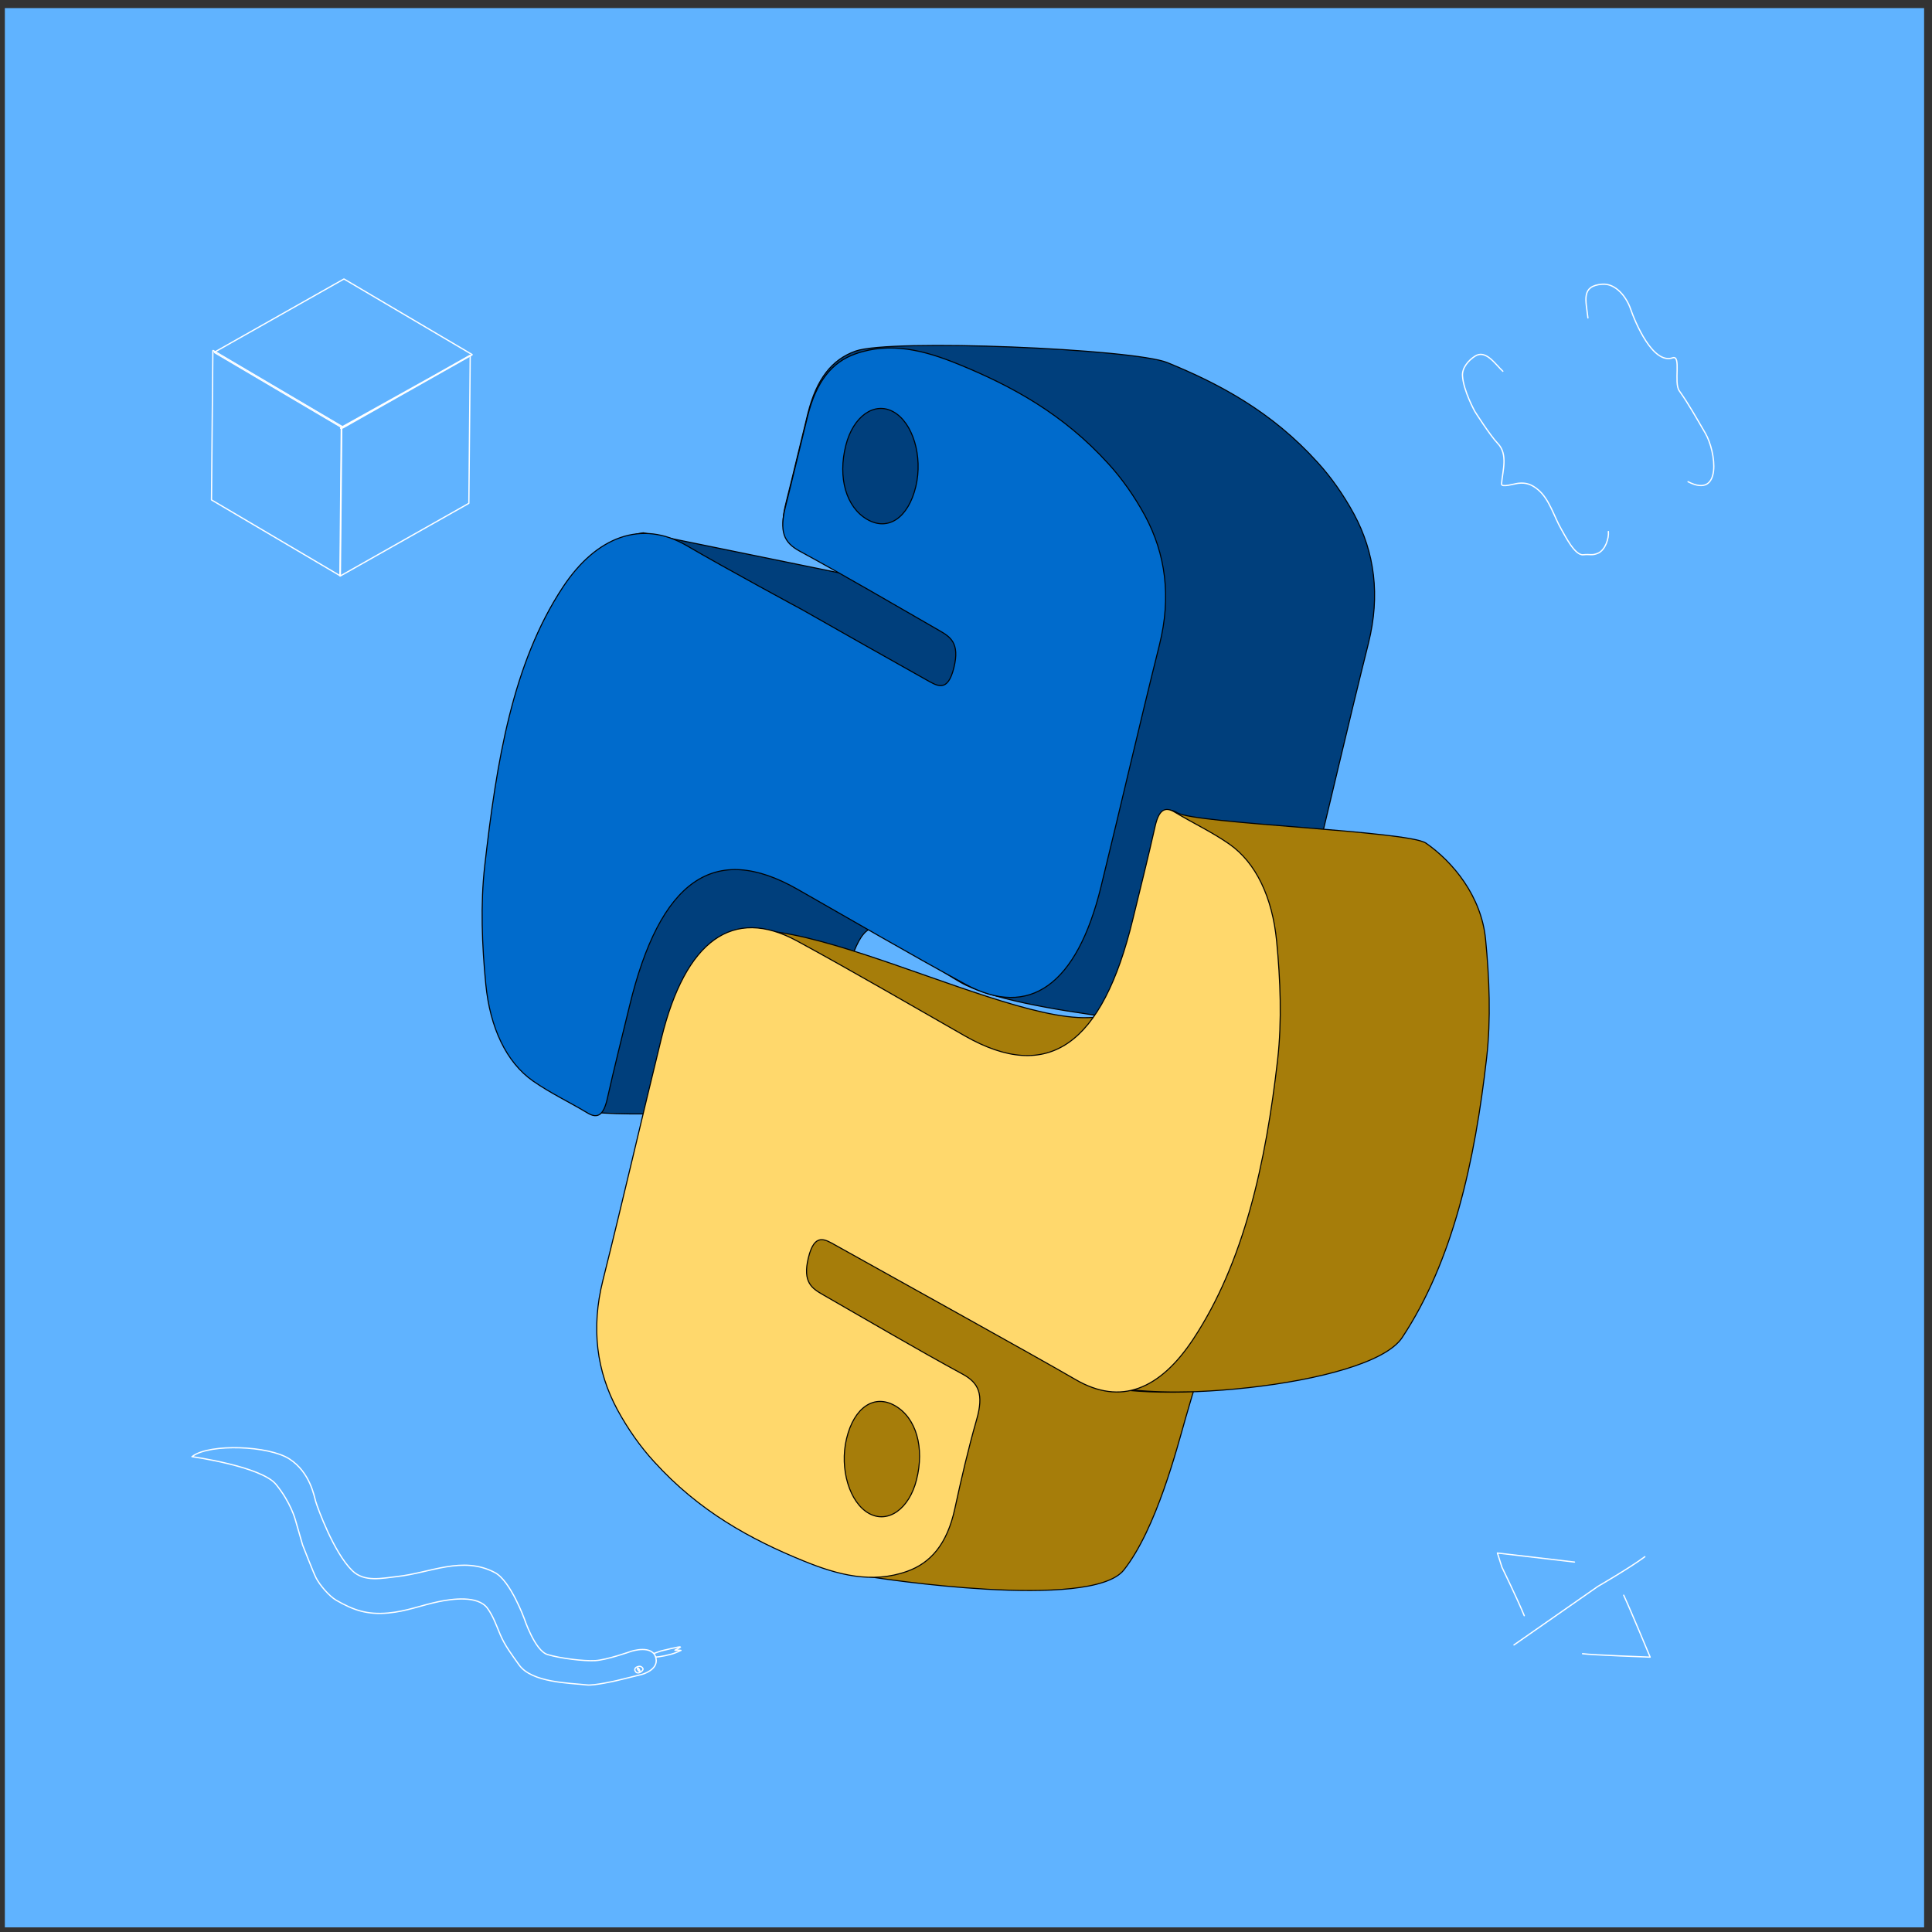 <?xml version="1.0" encoding="UTF-8"?> <svg xmlns="http://www.w3.org/2000/svg" width="183" height="183" viewBox="0 0 183 183" fill="none"><rect x="0" y="0" width="183" height="183" fill="#333333" stroke="none"/> <g clip-path="url(#clip0)"> <rect width="181.794" height="181.794" transform="translate(0.459 0.765)" fill="#60B3FF"></rect> <path d="M142.349 35.165C141.608 34.473 140.731 33.075 139.702 33.743C139.102 34.132 138.482 34.824 138.528 35.595C138.612 37.014 139.702 38.978 139.702 38.978C139.702 38.978 141.162 41.278 141.857 41.991C142.873 43.032 142.318 44.598 142.228 45.833C142.199 46.216 143.426 45.821 143.818 45.777C144.556 45.694 145.074 45.882 145.665 46.368C146.782 47.287 147.195 48.947 147.902 50.154C148.257 50.759 149.169 52.637 149.968 52.547C150.627 52.473 150.773 52.644 151.349 52.407C152.061 52.114 152.415 50.969 152.345 50.345" stroke="white" stroke-width="0.12" stroke-linecap="round" stroke-linejoin="round"></path> <path d="M150.409 30.113C150.222 28.448 149.73 27.071 151.77 26.921C153.059 26.826 154.066 28.152 154.442 29.245C154.884 30.535 156.557 34.538 158.434 33.894C159.271 33.606 158.521 36.258 159.061 37.016C159.972 38.295 160.729 39.668 161.523 41.023C162.548 42.773 163.135 47.3 159.891 45.628" stroke="white" stroke-width="0.12" stroke-linecap="round" stroke-linejoin="round"></path> <path d="M18.261 137.918C19.917 136.735 25.442 136.92 27.413 138.193C29.385 139.465 29.757 141.732 29.911 142.246C30.064 142.759 31.603 147.06 33.373 148.779C34.52 149.892 36.206 149.485 37.624 149.33C40.761 148.987 43.819 147.34 46.879 148.957C48.361 149.74 49.666 153.337 49.666 153.337C49.666 153.337 50.668 156.363 51.864 156.72C53.059 157.078 55.292 157.359 56.391 157.294C57.491 157.229 59.777 156.417 59.777 156.417C59.777 156.417 61.861 155.725 62.138 157.086C62.364 158.202 60.784 158.606 60.784 158.606L58.42 159.186C58.42 159.186 56.304 159.678 55.598 159.599C53.927 159.412 50.37 159.384 49.172 157.706C48.497 156.76 47.828 155.882 47.382 154.829C47.022 153.98 46.735 153.122 46.189 152.357C45.278 151.081 42.786 151.455 41.558 151.707C39.931 152.042 38.511 152.629 36.772 152.784C34.77 152.964 33.48 152.517 31.85 151.577C31.188 151.195 30.3 150.157 29.94 149.463C29.693 148.984 28.662 146.338 28.662 146.338L27.974 143.952C27.974 143.952 27.546 142.317 26.148 140.606C24.749 138.895 18.18 137.975 18.18 137.975" stroke="white" stroke-width="0.12" stroke-linecap="round" stroke-linejoin="round"></path> <path d="M60.877 158.002C60.812 157.907 60.719 157.855 60.626 157.835C60.533 157.814 60.132 157.896 60.129 158.137C60.128 158.23 60.173 158.304 60.23 158.374C60.288 158.445 60.349 158.452 60.433 158.456C60.638 158.464 60.827 158.275 60.873 158.199C60.919 158.123 60.913 158.054 60.877 158.002Z" stroke="white" stroke-width="0.12" stroke-linecap="round" stroke-linejoin="round"></path> <path d="M60.392 157.992C60.485 157.936 60.663 158.298 60.606 158.332C60.55 158.366 60.299 158.048 60.392 157.992Z" stroke="white" stroke-width="0.12" stroke-linecap="round" stroke-linejoin="round"></path> <path d="M61.971 156.607C61.971 156.607 62.375 156.454 62.587 156.387C62.754 156.334 63.083 156.269 63.083 156.269C63.083 156.269 63.383 156.195 63.533 156.16C63.786 156.101 64.179 156.022 64.179 156.022C64.179 156.022 64.377 155.994 64.41 155.992C64.414 155.992 64.468 155.986 64.467 155.993C64.465 156.013 64.369 156.066 64.369 156.066L64.142 156.199L63.929 156.31C63.929 156.31 64.012 156.318 64.044 156.316C64.114 156.311 64.184 156.306 64.255 156.307C64.281 156.307 64.506 156.325 64.506 156.325C64.506 156.325 64.07 156.532 63.852 156.601C63.728 156.641 63.603 156.686 63.475 156.712C63.322 156.742 63.027 156.822 63.027 156.822L62.419 156.93L62.266 156.944L62.12 156.956" stroke="white" stroke-width="0.12" stroke-linecap="round" stroke-linejoin="round"></path> <path d="M129.616 60.938C130.759 56.372 130.196 52.317 128.254 48.702C127.24 46.844 126.075 45.191 124.788 43.784C120.511 39.055 115.604 36.397 110.569 34.345C107.377 33.043 84.362 32.068 81.037 33.256C78.84 34.038 77.349 35.835 76.515 39.193C75.823 41.98 75.165 44.804 74.449 47.636C73.83 50.066 74.244 51.102 75.774 51.933C80.197 54.334 98.589 56.204 102.984 58.724C104.043 59.331 104.975 59.903 104.397 62.251C103.809 64.648 102.833 63.998 101.801 63.417C97.871 61.214 99.698 59.83 95.774 57.598C95.719 57.574 60.937 50.467 60.937 50.467C60.937 50.467 56.422 50.985 53.269 55.757C48.464 63.029 47.404 71.987 46.284 81.837C45.87 85.471 46.025 89.384 46.384 93.064C46.782 97.147 48.319 100.462 50.878 102.241C52.548 103.402 54.321 104.226 56.029 105.257C57.012 105.849 76.979 105.428 77.321 103.909C77.98 100.974 78.712 98.074 79.417 95.165C82.31 83.183 83.147 88.582 91.01 93.064C96.301 96.077 115.419 97.382 115.419 97.382C115.419 97.382 121.801 93.131 124.078 83.86C125.948 76.241 127.712 68.548 129.617 60.938L129.616 60.938Z" fill="#003F7C" stroke="black" stroke-width="0.1" stroke-linecap="round" stroke-linejoin="round"></path> <path d="M140.815 100.195C141.228 96.561 141.074 92.649 140.715 88.969C140.317 84.885 137.623 81.638 135.064 79.86C133.393 78.699 113.231 78.023 111.523 76.993C110.54 76.4 109.998 76.84 109.656 78.36C109 81.299 108.265 84.195 107.56 87.103C104.667 99.084 109.144 96.679 109.144 96.679C109.144 96.679 112.743 96.073 103.052 96.392C93.361 96.71 68.587 81.887 66.309 91.158C64.435 98.786 76.759 113.427 74.853 121.038C73.71 125.603 76.323 129.746 78.264 133.361C79.278 135.22 72.375 136.963 73.663 138.37C77.939 143.099 71.132 145.69 76.167 147.741C79.359 149.043 82.783 149.413 82.783 149.413C82.783 149.413 103.357 152.63 106.454 148.707C109.551 144.784 111.516 137.053 112.303 134.308C112.989 131.92 113.036 131.828 113.036 131.828C95.292 132.317 102.175 125.024 97.78 122.504C96.721 121.897 95.789 121.327 96.366 118.978C96.955 116.582 97.93 117.23 98.963 117.812C102.894 120.017 99.207 128.625 102.821 130.735C107.112 133.243 129.666 131.461 132.818 126.69C137.627 119.41 139.693 110.043 140.815 100.195Z" fill="#A67D0A" stroke="black" stroke-width="0.1" stroke-linecap="round" stroke-linejoin="round"></path> <path d="M121.02 100.346C121.433 96.711 121.279 92.799 120.92 89.119C120.522 85.036 118.985 81.72 116.427 79.942C114.756 78.781 112.983 77.957 111.275 76.927C110.292 76.334 109.75 76.774 109.408 78.294C108.751 81.233 108.017 84.129 107.312 87.037C104.419 99.018 99.264 102.607 91.401 98.126C86.11 95.114 80.836 92.031 75.516 89.139C69.423 85.822 64.927 89.073 62.65 98.343C60.775 105.971 59.013 113.665 57.107 121.275C55.964 125.841 56.528 129.897 58.47 133.512C59.483 135.371 60.648 137.023 61.936 138.43C66.212 143.159 71.119 145.818 76.154 147.869C79.345 149.171 82.595 150.026 85.92 148.838C88.117 148.055 89.702 146.311 90.442 142.902C91.061 140.049 91.721 137.204 92.508 134.459C93.195 132.071 92.713 130.993 91.183 130.161C86.761 127.759 82.38 125.175 77.985 122.655C76.926 122.048 75.994 121.478 76.571 119.129C77.16 116.732 78.135 117.381 79.168 117.963C83.099 120.168 98.248 128.554 101.863 130.664C106.154 133.172 109.871 131.612 113.024 126.841C117.832 119.561 119.898 110.194 121.02 100.346ZM84.797 133.161C86.783 134.314 87.589 137.11 86.811 140.179C86.118 142.922 84.122 144.339 82.329 143.364C80.471 142.353 79.499 139.138 80.185 136.269C80.895 133.301 82.813 132.007 84.797 133.161Z" fill="#FFD86C" stroke="black" stroke-width="0.1" stroke-linecap="round" stroke-linejoin="round"></path> <path d="M82.133 49.196C80.147 48.043 79.341 45.247 80.119 42.178C80.813 39.436 82.808 38.018 84.602 38.994C86.46 40.005 87.432 43.22 86.746 46.089C86.036 49.057 84.117 50.349 82.133 49.196ZM109.821 61.089C110.964 56.522 110.401 52.467 108.459 48.852C107.445 46.994 106.28 45.341 104.993 43.934C100.716 39.206 95.809 36.547 90.773 34.495C87.582 33.193 84.333 32.339 81.008 33.526C78.811 34.309 77.32 36.105 76.486 39.463C75.794 42.251 75.136 45.074 74.42 47.906C73.801 50.337 74.215 51.372 75.745 52.203C80.168 54.605 84.548 57.189 88.943 59.708C90.002 60.316 90.934 60.887 90.356 63.235C89.768 65.632 88.792 64.983 87.76 64.402C83.83 62.199 79.903 59.98 75.979 57.748C75.924 57.724 68.68 53.81 65.068 51.695C60.777 49.188 56.483 50.824 53.33 55.596C48.525 62.868 47.034 72.157 45.914 82.007C45.5 85.641 45.655 89.553 46.014 93.233C46.411 97.316 47.949 100.632 50.508 102.41C52.178 103.571 53.951 104.396 55.659 105.426C56.642 106.019 57.184 105.578 57.526 104.059C58.185 101.124 58.917 98.224 59.622 95.315C62.515 83.334 67.67 79.745 75.533 84.227C80.823 87.239 86.098 90.322 91.418 93.214C97.51 96.531 102.006 93.281 104.283 84.01C106.153 76.391 107.916 68.698 109.822 61.088L109.821 61.089Z" fill="#006BCC" stroke="black" stroke-width="0.1" stroke-linecap="round" stroke-linejoin="round"></path> <path d="M144.379 153.039C143.758 151.51 142.267 148.453 142.267 148.453L141.835 147.103L149.136 147.959" stroke="white" stroke-width="0.12" stroke-linecap="round" stroke-linejoin="round"></path> <path d="M143.404 155.81L151.345 150.269C151.345 150.269 154.431 148.478 155.802 147.452" stroke="white" stroke-width="0.12" stroke-linecap="round" stroke-linejoin="round"></path> <path d="M153.799 151.1C154.483 152.576 156.304 156.965 156.304 156.965C156.304 156.965 150.77 156.764 149.901 156.64" stroke="white" stroke-width="0.12" stroke-linecap="round" stroke-linejoin="round"></path> <path d="M32.37 40.391L32.37 40.391L32.241 54.509L32.241 54.509C32.241 54.513 32.24 54.517 32.238 54.52C32.236 54.524 32.233 54.527 32.229 54.529C32.226 54.531 32.222 54.532 32.218 54.532C32.214 54.532 32.21 54.531 32.206 54.529L32.206 54.529L20.045 47.358C20.044 47.358 20.044 47.358 20.044 47.358C20.041 47.356 20.038 47.353 20.036 47.349C20.034 47.346 20.033 47.342 20.033 47.338C20.033 47.338 20.033 47.338 20.033 47.338L20.162 33.221L20.162 33.22C20.162 33.216 20.163 33.212 20.165 33.209C20.167 33.205 20.17 33.203 20.174 33.2C20.177 33.199 20.181 33.197 20.185 33.198C20.189 33.198 20.193 33.199 20.197 33.201L20.197 33.201L32.358 40.371L32.359 40.372C32.362 40.373 32.365 40.376 32.366 40.379L32.419 40.35L32.367 40.38C32.369 40.384 32.37 40.387 32.37 40.391Z" stroke="white" stroke-width="0.12"></path> <path d="M44.537 33.673L44.536 33.671C44.534 33.668 44.532 33.666 44.529 33.664L44.529 33.664C44.525 33.662 44.521 33.661 44.517 33.661C44.513 33.661 44.509 33.662 44.506 33.664C44.506 33.664 44.506 33.664 44.506 33.664L32.337 40.542M44.537 33.673L32.307 40.49M44.537 33.673C44.538 33.674 44.538 33.676 44.539 33.678C44.539 33.679 44.539 33.681 44.539 33.682L44.539 33.683L44.411 47.661C44.411 47.661 44.411 47.661 44.411 47.661C44.411 47.665 44.41 47.669 44.408 47.672C44.406 47.675 44.404 47.678 44.4 47.68L32.231 54.559L32.231 54.559C32.228 54.56 32.224 54.562 32.22 54.562C32.216 54.562 32.212 54.56 32.209 54.558C32.206 54.556 32.203 54.554 32.201 54.55C32.199 54.547 32.198 54.543 32.198 54.539L32.326 40.562L44.537 33.673ZM32.337 40.542L32.337 40.542L32.307 40.49M32.337 40.542C32.337 40.542 32.337 40.542 32.337 40.542L32.307 40.49M32.337 40.542C32.334 40.544 32.331 40.547 32.329 40.55C32.327 40.554 32.326 40.558 32.326 40.562L32.326 40.561L32.265 40.561C32.266 40.546 32.27 40.532 32.277 40.52C32.284 40.507 32.295 40.497 32.307 40.49" stroke="white" stroke-width="0.12"></path> <path d="M44.717 33.584L44.718 33.586C44.72 33.589 44.721 33.592 44.721 33.596L44.721 33.596C44.721 33.6 44.719 33.604 44.717 33.608C44.715 33.611 44.712 33.614 44.709 33.616L32.463 40.538C32.459 40.54 32.455 40.541 32.451 40.541C32.447 40.541 32.443 40.54 32.44 40.538C32.44 40.538 32.44 40.538 32.44 40.538L20.322 33.393C20.319 33.391 20.316 33.388 20.314 33.385C20.312 33.381 20.311 33.377 20.311 33.373C20.311 33.369 20.312 33.365 20.314 33.362C20.316 33.359 20.319 33.356 20.323 33.354L20.323 33.354L32.569 26.432C32.572 26.43 32.576 26.429 32.58 26.429C32.584 26.429 32.588 26.43 32.592 26.432C32.592 26.432 32.592 26.432 32.592 26.432L44.709 33.577L44.709 33.577L44.71 33.577C44.713 33.579 44.715 33.581 44.717 33.584Z" stroke="white" stroke-width="0.12"></path> </g> <defs> <clipPath id="clip0"> <rect width="181.794" height="181.794" fill="white" transform="translate(0.459 0.765)"></rect> </clipPath> </defs> </svg> 